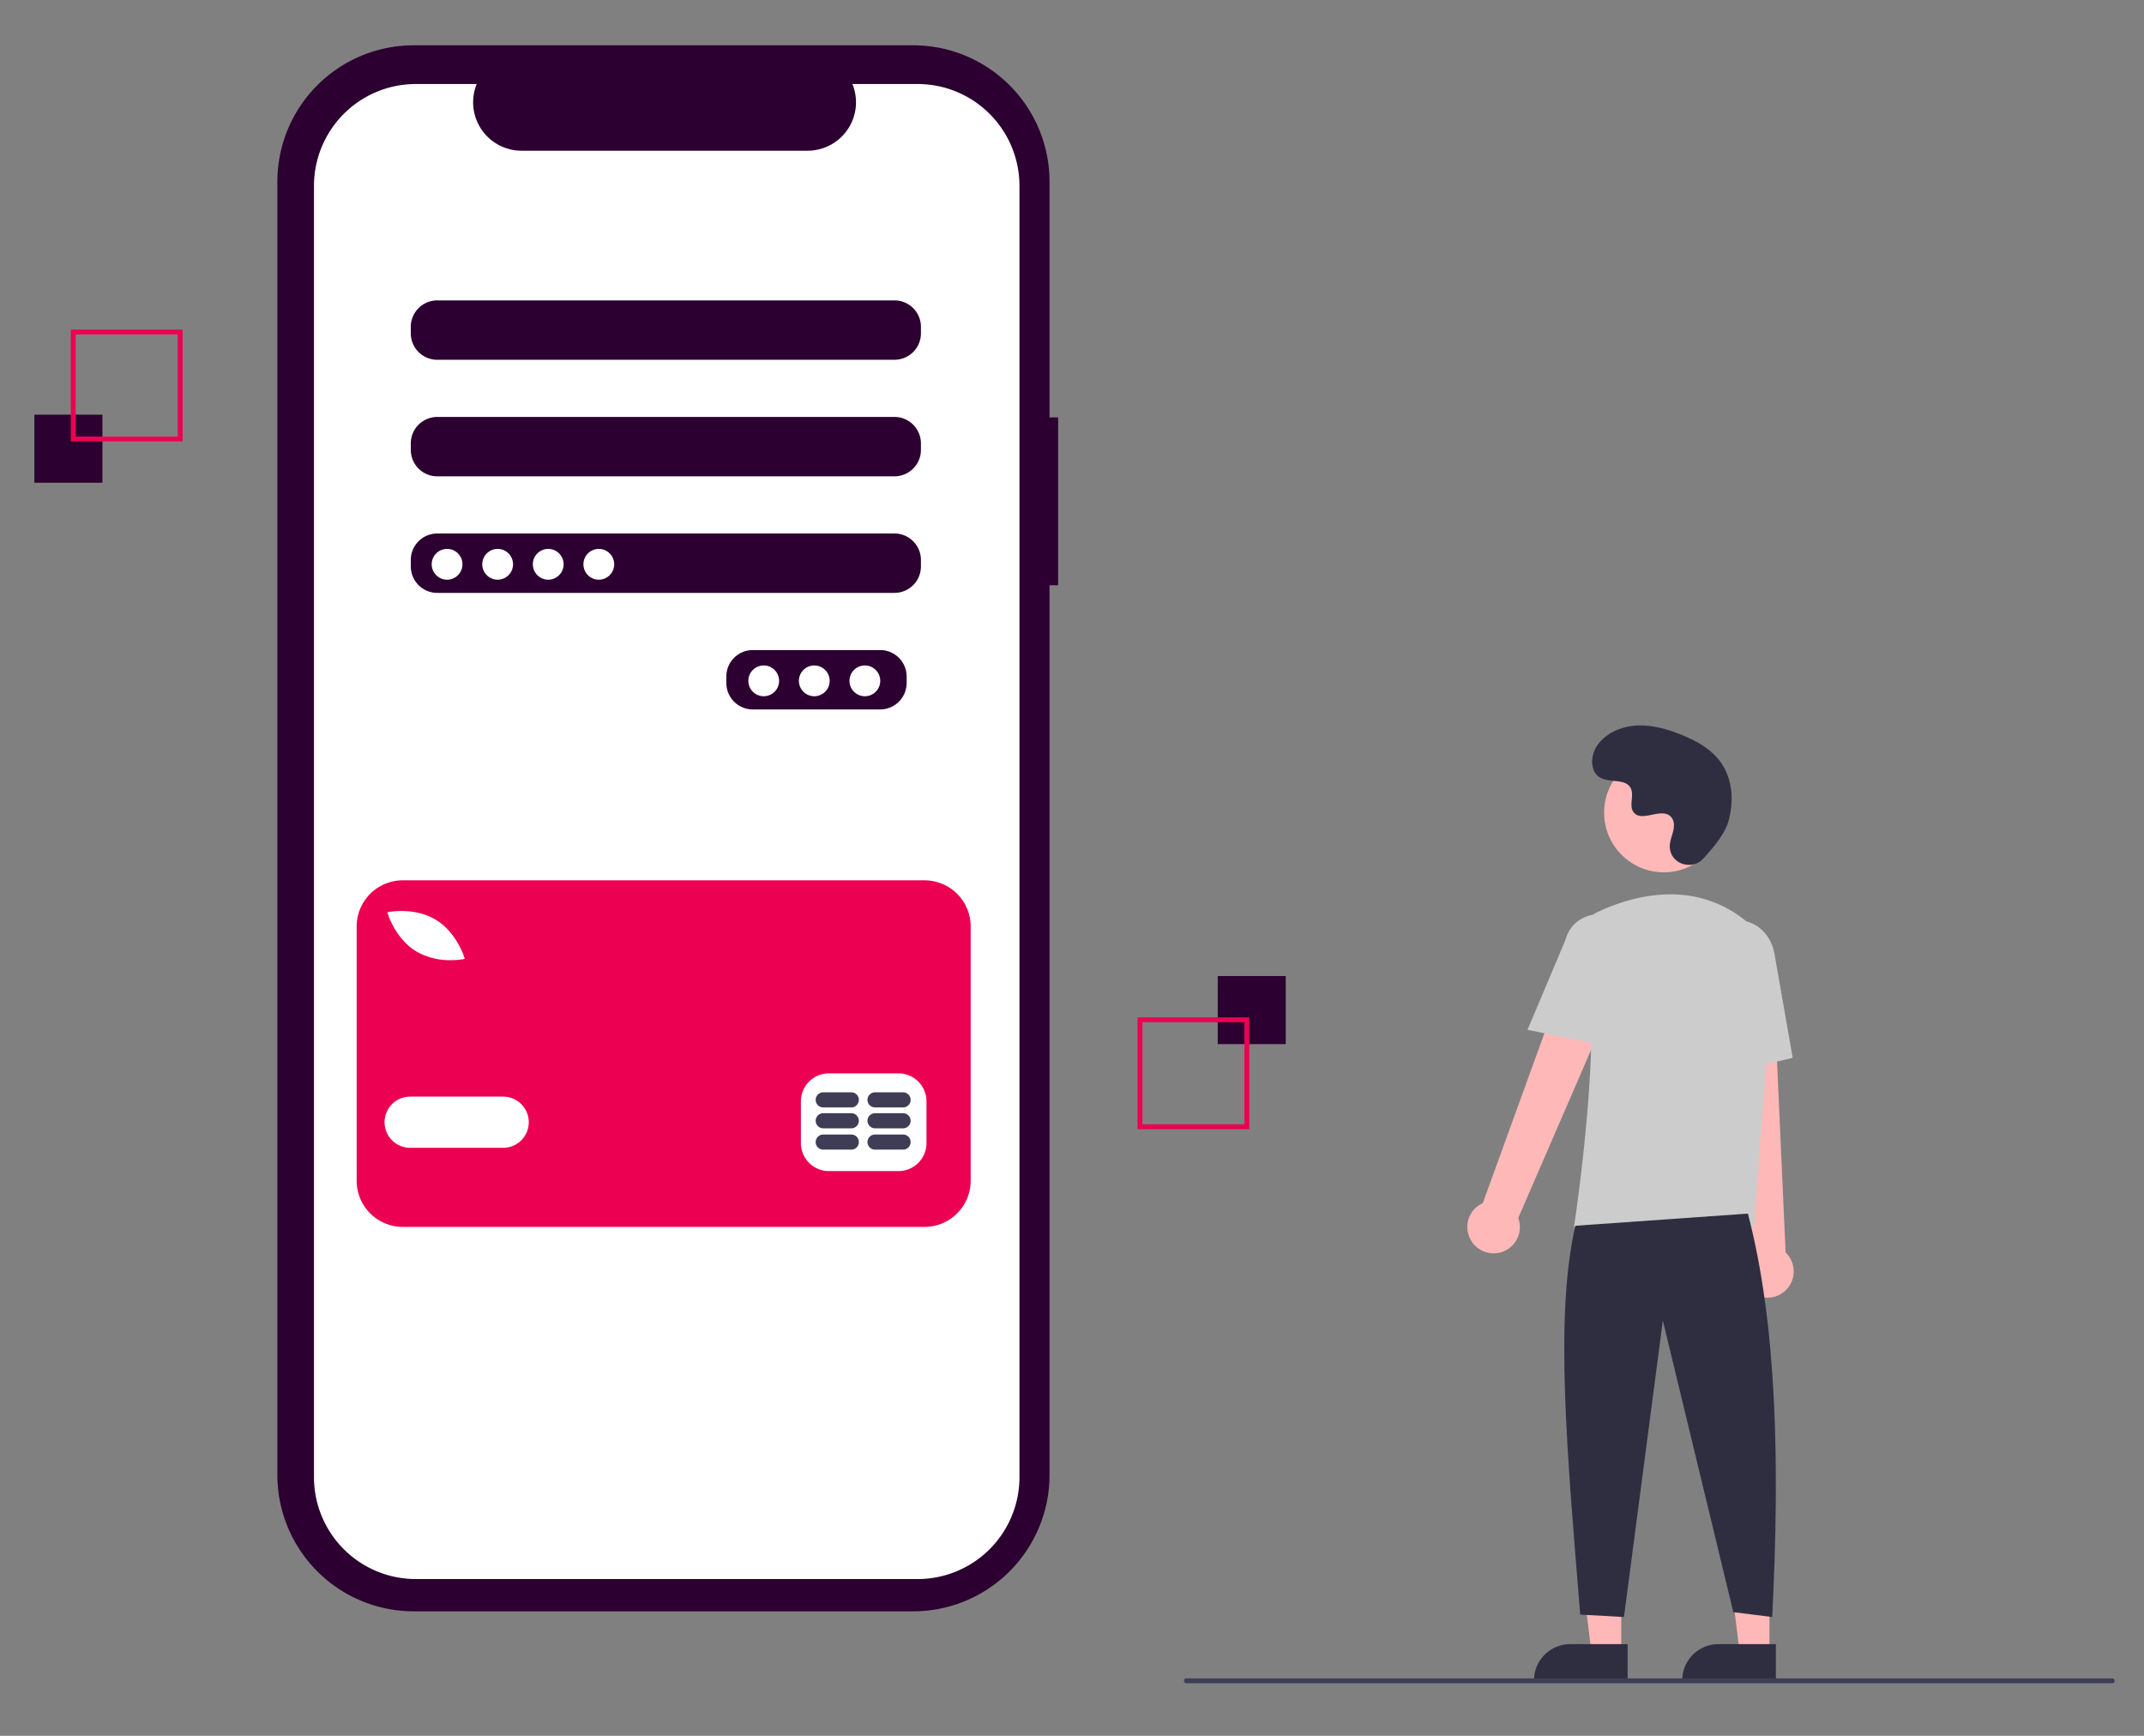 <?xml version="1.0" encoding="UTF-8" standalone="no"?>
<!-- Created with Inkscape (http://www.inkscape.org/) -->

<svg
   xmlns:dc="http://purl.org/dc/elements/1.1/"
   xmlns:cc="http://creativecommons.org/ns#"
   xmlns:rdf="http://www.w3.org/1999/02/22-rdf-syntax-ns#"
   xmlns:svg="http://www.w3.org/2000/svg"
   xmlns="http://www.w3.org/2000/svg"
   xmlns:sodipodi="http://sodipodi.sourceforge.net/DTD/sodipodi-0.dtd"
   xmlns:inkscape="http://www.inkscape.org/namespaces/inkscape"
   width="210mm"
   height="170mm"
   viewBox="0 0 210 170"
   version="1.1"
   id="svg8"
   inkscape:version="0.92.2 (5c3e80d, 2017-08-06)"
   sodipodi:docname="checkout.svg">
  <rect x="0" y="0" width="210" height="170" fill="#808080" stroke="none"/>
  <defs
     id="defs2" />
  <sodipodi:namedview
     id="base"
     pagecolor="#ffffff"
     bordercolor="#666666"
     borderopacity="1.0"
     inkscape:pageopacity="0.0"
     inkscape:pageshadow="2"
     inkscape:zoom="0.24748738"
     inkscape:cx="1233.8883"
     inkscape:cy="207.90876"
     inkscape:document-units="mm"
     inkscape:current-layer="layer1"
     showgrid="false"
     inkscape:window-width="1366"
     inkscape:window-height="745"
     inkscape:window-x="-8"
     inkscape:window-y="-8"
     inkscape:window-maximized="1" />
  <g
     inkscape:label="Camada 1"
     inkscape:groupmode="layer"
     id="layer1"
     transform="translate(0,-127)">
    <g
       id="g638"
       transform="matrix(0.238,0,0,0.238,3.366,131.436)"
       inkscape:export-filename="C:\Users\vitor\Desktop\Gráficos\undraw\checkout.png"
       inkscape:export-xdpi="63.919998"
       inkscape:export-ydpi="63.919998">
      <path
         id="path532"
         transform="translate(-171.939,-113)"
         d="m 593.264,266.136 h -3.541 V 169.139 A 56.139,56.139 0 0 0 533.584,113 H 328.083 a 56.139,56.139 0 0 0 -56.139,56.139 v 532.132 a 56.139,56.139 0 0 0 56.139,56.139 h 205.501 a 56.139,56.139 0 0 0 56.139,-56.139 V 335.18 h 3.541 z"
         inkscape:connector-curvature="0"
         style="fill:#2c0030;fill-opacity:1" />
      <path
         id="path534"
         transform="translate(-171.939,-113)"
         d="M 535.426,128.933 H 508.601 A 19.918,19.918 0 0 1 490.16,156.374 H 372.431 a 19.918,19.918 0 0 1 -18.441,-27.441 h -25.054 a 41.924,41.924 0 0 0 -41.924,41.924 v 531.352 a 41.924,41.924 0 0 0 41.924,41.924 H 535.426 a 41.924,41.924 0 0 0 41.924,-41.924 V 170.857 a 41.924,41.924 0 0 0 -41.924,-41.924 z m -4.507,246.497 a 10.891,10.891 0 0 1 -10.859,10.859 H 467.574 a 10.891,10.891 0 0 1 -10.859,-10.859 v -2.715 a 10.891,10.891 0 0 1 10.859,-10.859 h 52.486 a 10.891,10.891 0 0 1 10.859,10.859 z m 5.882,-47.961 a 10.891,10.891 0 0 1 -10.859,10.859 H 337.716 a 10.891,10.891 0 0 1 -10.859,-10.859 v -2.715 a 10.891,10.891 0 0 1 10.859,-10.859 h 188.226 a 10.891,10.891 0 0 1 10.859,10.859 z m 0,-47.961 a 10.891,10.891 0 0 1 -10.859,10.859 H 337.716 a 10.891,10.891 0 0 1 -10.859,-10.859 v -2.715 a 10.891,10.891 0 0 1 10.859,-10.859 h 188.226 a 10.891,10.891 0 0 1 10.859,10.859 z m 0,-47.961 a 10.891,10.891 0 0 1 -10.859,10.859 H 337.716 a 10.891,10.891 0 0 1 -10.859,-10.859 v -2.715 a 10.891,10.891 0 0 1 10.859,-10.859 h 188.226 a 10.891,10.891 0 0 1 10.859,10.859 z"
         inkscape:connector-curvature="0"
         style="fill:#ffffff" />
      <circle
         id="circle536"
         r="6.335"
         cy="213.564"
         cx="169.849"
         style="fill:#ffffff" />
      <circle
         id="circle538"
         r="6.335"
         cy="213.564"
         cx="190.663"
         style="fill:#ffffff" />
      <circle
         id="circle540"
         r="6.335"
         cy="213.564"
         cx="211.476"
         style="fill:#ffffff" />
      <circle
         id="circle542"
         r="6.335"
         cy="213.564"
         cx="232.29"
         style="fill:#ffffff" />
      <circle
         id="circle544"
         r="6.335"
         cy="261.526"
         cx="300.16"
         style="fill:#ffffff" />
      <circle
         id="circle546"
         r="6.335"
         cy="261.526"
         cx="320.973"
         style="fill:#ffffff" />
      <circle
         id="circle548"
         r="6.335"
         cy="261.526"
         cx="341.787"
         style="fill:#ffffff" />
      <path
         id="path550"
         transform="translate(-171.939,-113)"
         d="M 538.258,456.601 H 323.591 a 19.016,19.016 0 0 0 -19.016,19.016 v 104.59 a 19.016,19.016 0 0 0 19.016,19.016 h 214.667 a 19.016,19.016 0 0 0 19.016,-19.016 V 475.617 a 19.016,19.016 0 0 0 -19.016,-19.016 z m -219.978,12.972 c 0.424,-0.077 10.476,-1.787 18.799,3.221 8.323,5.007 11.521,14.691 11.653,15.1 l 0.336,1.044 -1.08,0.192 a 28.669,28.669 0 0 1 -4.658,0.342 27.738,27.738 0 0 1 -14.141,-3.564 c -8.323,-5.007 -11.52,-14.69 -11.652,-15.099 l -0.337,-1.044 z m 46.599,97.105 h -38.288 a 10.529,10.529 0 0 1 0,-21.058 h 38.288 a 10.529,10.529 0 0 1 0,21.058 z m 174.209,-1.914 A 11.52,11.52 0 0 1 527.6,576.25 H 498.885 A 11.52,11.52 0 0 1 487.398,564.764 V 547.534 A 11.52,11.52 0 0 1 498.885,536.048 h 28.716 a 11.52,11.52 0 0 1 11.486,11.486 z"
         inkscape:connector-curvature="0"
         style="fill:#ec0052" />
      <path
         id="path552"
         transform="translate(-171.939,-113)"
         d="M 508.143,561.213 H 496.598 a 3.108,3.108 0 0 0 0,6.217 h 11.546 a 3.108,3.108 0 0 0 0,-6.217 z"
         inkscape:connector-curvature="0"
         style="fill:#3f3d56" />
      <path
         id="path554"
         transform="translate(-171.939,-113)"
         d="m 529.459,561.213 h -11.546 a 3.108,3.108 0 0 0 0,6.217 h 11.546 a 3.108,3.108 0 0 0 0,-6.217 z"
         inkscape:connector-curvature="0"
         style="fill:#3f3d56" />
      <path
         id="path556"
         transform="translate(-171.939,-113)"
         d="m 508.142,552.438 h -11.546 a 3.108,3.108 0 0 0 0,6.217 h 11.546 a 3.108,3.108 0 0 0 0,-6.217 z"
         inkscape:connector-curvature="0"
         style="fill:#3f3d56" />
      <path
         id="path558"
         transform="translate(-171.939,-113)"
         d="m 529.457,552.438 h -11.546 a 3.108,3.108 0 0 0 0,6.217 h 11.546 a 3.108,3.108 0 0 0 0,-6.217 z"
         inkscape:connector-curvature="0"
         style="fill:#3f3d56" />
      <path
         id="path560"
         transform="translate(-171.939,-113)"
         d="m 508.142,543.841 h -11.546 a 3.108,3.108 0 0 0 0,6.217 h 11.546 a 3.108,3.108 0 0 0 0,-6.217 z"
         inkscape:connector-curvature="0"
         style="fill:#3f3d56" />
      <path
         id="path562"
         transform="translate(-171.939,-113)"
         d="m 529.457,543.841 h -11.546 a 3.108,3.108 0 0 0 0,6.217 h 11.546 a 3.108,3.108 0 0 0 0,-6.217 z"
         inkscape:connector-curvature="0"
         style="fill:#3f3d56" />
      <rect
         id="rect564"
         height="28"
         width="28"
         y="383"
         x="487"
         style="fill:#2c0030;fill-opacity:1" />
      <path
         id="path566"
         transform="translate(-171.939,-113)"
         d="m 625.939,513 h 46 v 46 h -46 z m 44,2 h -42 v 42 h 42 z"
         inkscape:connector-curvature="0"
         style="fill:#ec0052;fill-opacity:1" />
      <rect
         id="rect568"
         height="28"
         width="28"
         y="152"
         x="0"
         style="fill:#2c0030;fill-opacity:1" />
      <path
         id="path570"
         transform="translate(-171.939,-113)"
         d="m 232.939,276 h -46 v -46 h 46 z m -44,-2 h 42 v -42 h -42 z"
         inkscape:connector-curvature="0"
         style="fill:#ec0052;fill-opacity:1" />
      <polygon
         id="polygon572"
         points="653.079,614.129 653.077,661.417 640.817,661.417 634.985,614.129 "
         style="fill:#ffb8b8" />
      <path
         id="path574"
         d="m 632.06,657.914 h 23.644 v 14.887 h -38.531 v 0 A 14.887,14.887 0 0 1 632.06,657.914 Z"
         inkscape:connector-curvature="0"
         style="fill:#2f2e41" />
      <polygon
         id="polygon576"
         points="714.079,614.129 714.077,661.417 701.817,661.417 695.985,614.129 "
         style="fill:#ffb8b8" />
      <path
         id="path578"
         d="m 693.06,657.914 h 23.644 v 14.887 h -38.531 v 0 A 14.887,14.887 0 0 1 693.06,657.914 Z"
         inkscape:connector-curvature="0"
         style="fill:#2f2e41" />
      <path
         id="path580"
         transform="translate(-171.939,-113)"
         d="m 763.515,605.303 a 10.743,10.743 0 0 1 4.511,-15.843 l 41.676,-114.867 20.507,11.191 -47.585,109.771 a 10.801,10.801 0 0 1 -19.109,9.748 z"
         inkscape:connector-curvature="0"
         style="fill:#ffb8b8" />
      <path
         id="path582"
         transform="translate(-171.939,-113)"
         d="m 879.754,626.887 a 10.743,10.743 0 0 1 -2.893,-16.217 L 863.95,489.161 l 23.338,1.066 5.366,119.52 a 10.801,10.801 0 0 1 -12.9,17.139 z"
         inkscape:connector-curvature="0"
         style="fill:#ffb8b8" />
      <circle
         id="circle584"
         r="24.561"
         cy="315.756"
         cx="670.584"
         style="fill:#ffb8b8" />
      <path
         id="path586"
         transform="translate(-171.939,-113)"
         d="m 879.597,599.252 h -74.047 l 0.089,-0.576 c 0.133,-0.861 13.197,-86.439 3.562,-114.436 a 11.813,11.813 0 0 1 6.069,-14.583 h 2.4e-4 c 13.772,-6.485 40.208,-14.471 62.52,4.909 a 28.234,28.234 0 0 1 9.459,23.396 z"
         inkscape:connector-curvature="0"
         style="fill:#cccccc" />
      <path
         id="path588"
         transform="translate(-171.939,-113)"
         d="m 819.772,524.884 -33.337,-6.763 15.626,-37.03 a 13.997,13.997 0 0 1 27.106,6.998 z"
         inkscape:connector-curvature="0"
         style="fill:#cccccc" />
      <path
         id="path590"
         transform="translate(-171.939,-113)"
         d="m 862.468,537.442 -2.004,-45.941 c -1.52,-8.636 3.424,-16.8 11.027,-18.135 7.605,-1.33 15.032,4.66 16.558,13.36 l 7.533,42.928 z"
         inkscape:connector-curvature="0"
         style="fill:#cccccc" />
      <path
         id="path592"
         transform="translate(-171.939,-113)"
         d="m 877.133,593.752 c 11.915,45.377 13.214,103.069 10,166 l -16,-2 -29,-120 -16,122 -18,-1 c -5.377,-66.03 -10.613,-122.715 -2,-160 z"
         inkscape:connector-curvature="0"
         style="fill:#2f2e41" />
      <path
         id="path594"
         transform="translate(-171.939,-113)"
         d="m 858.706,447.738 c -4.582,4.881 -13.091,2.261 -13.688,-4.407 a 8.055,8.055 0 0 1 0.01,-1.556 c 0.308,-2.954 2.015,-5.635 1.606,-8.754 a 4.59,4.59 0 0 0 -0.84,-2.149 c -3.651,-4.889 -12.222,2.187 -15.668,-2.239 -2.113,-2.714 0.371,-6.987 -1.251,-10.021 -2.14,-4.004 -8.479,-2.029 -12.454,-4.221 -4.423,-2.439 -4.158,-9.225 -1.247,-13.353 3.551,-5.034 9.776,-7.72 15.923,-8.107 6.148,-0.387 12.253,1.275 17.992,3.511 6.521,2.541 12.988,6.054 17.001,11.788 4.88,6.973 5.35,16.348 2.909,24.502 -1.485,4.96 -6.552,11.019 -10.293,15.005 z"
         inkscape:connector-curvature="0"
         style="fill:#2f2e41" />
      <path
         id="path596"
         transform="translate(-171.939,-113)"
         d="m 1027.061,787 h -381 a 1,1 0 0 1 0,-2 h 381 a 1,1 0 0 1 0,2 z"
         inkscape:connector-curvature="0"
         style="fill:#3f3d56" />
    </g>
  </g>
</svg>
